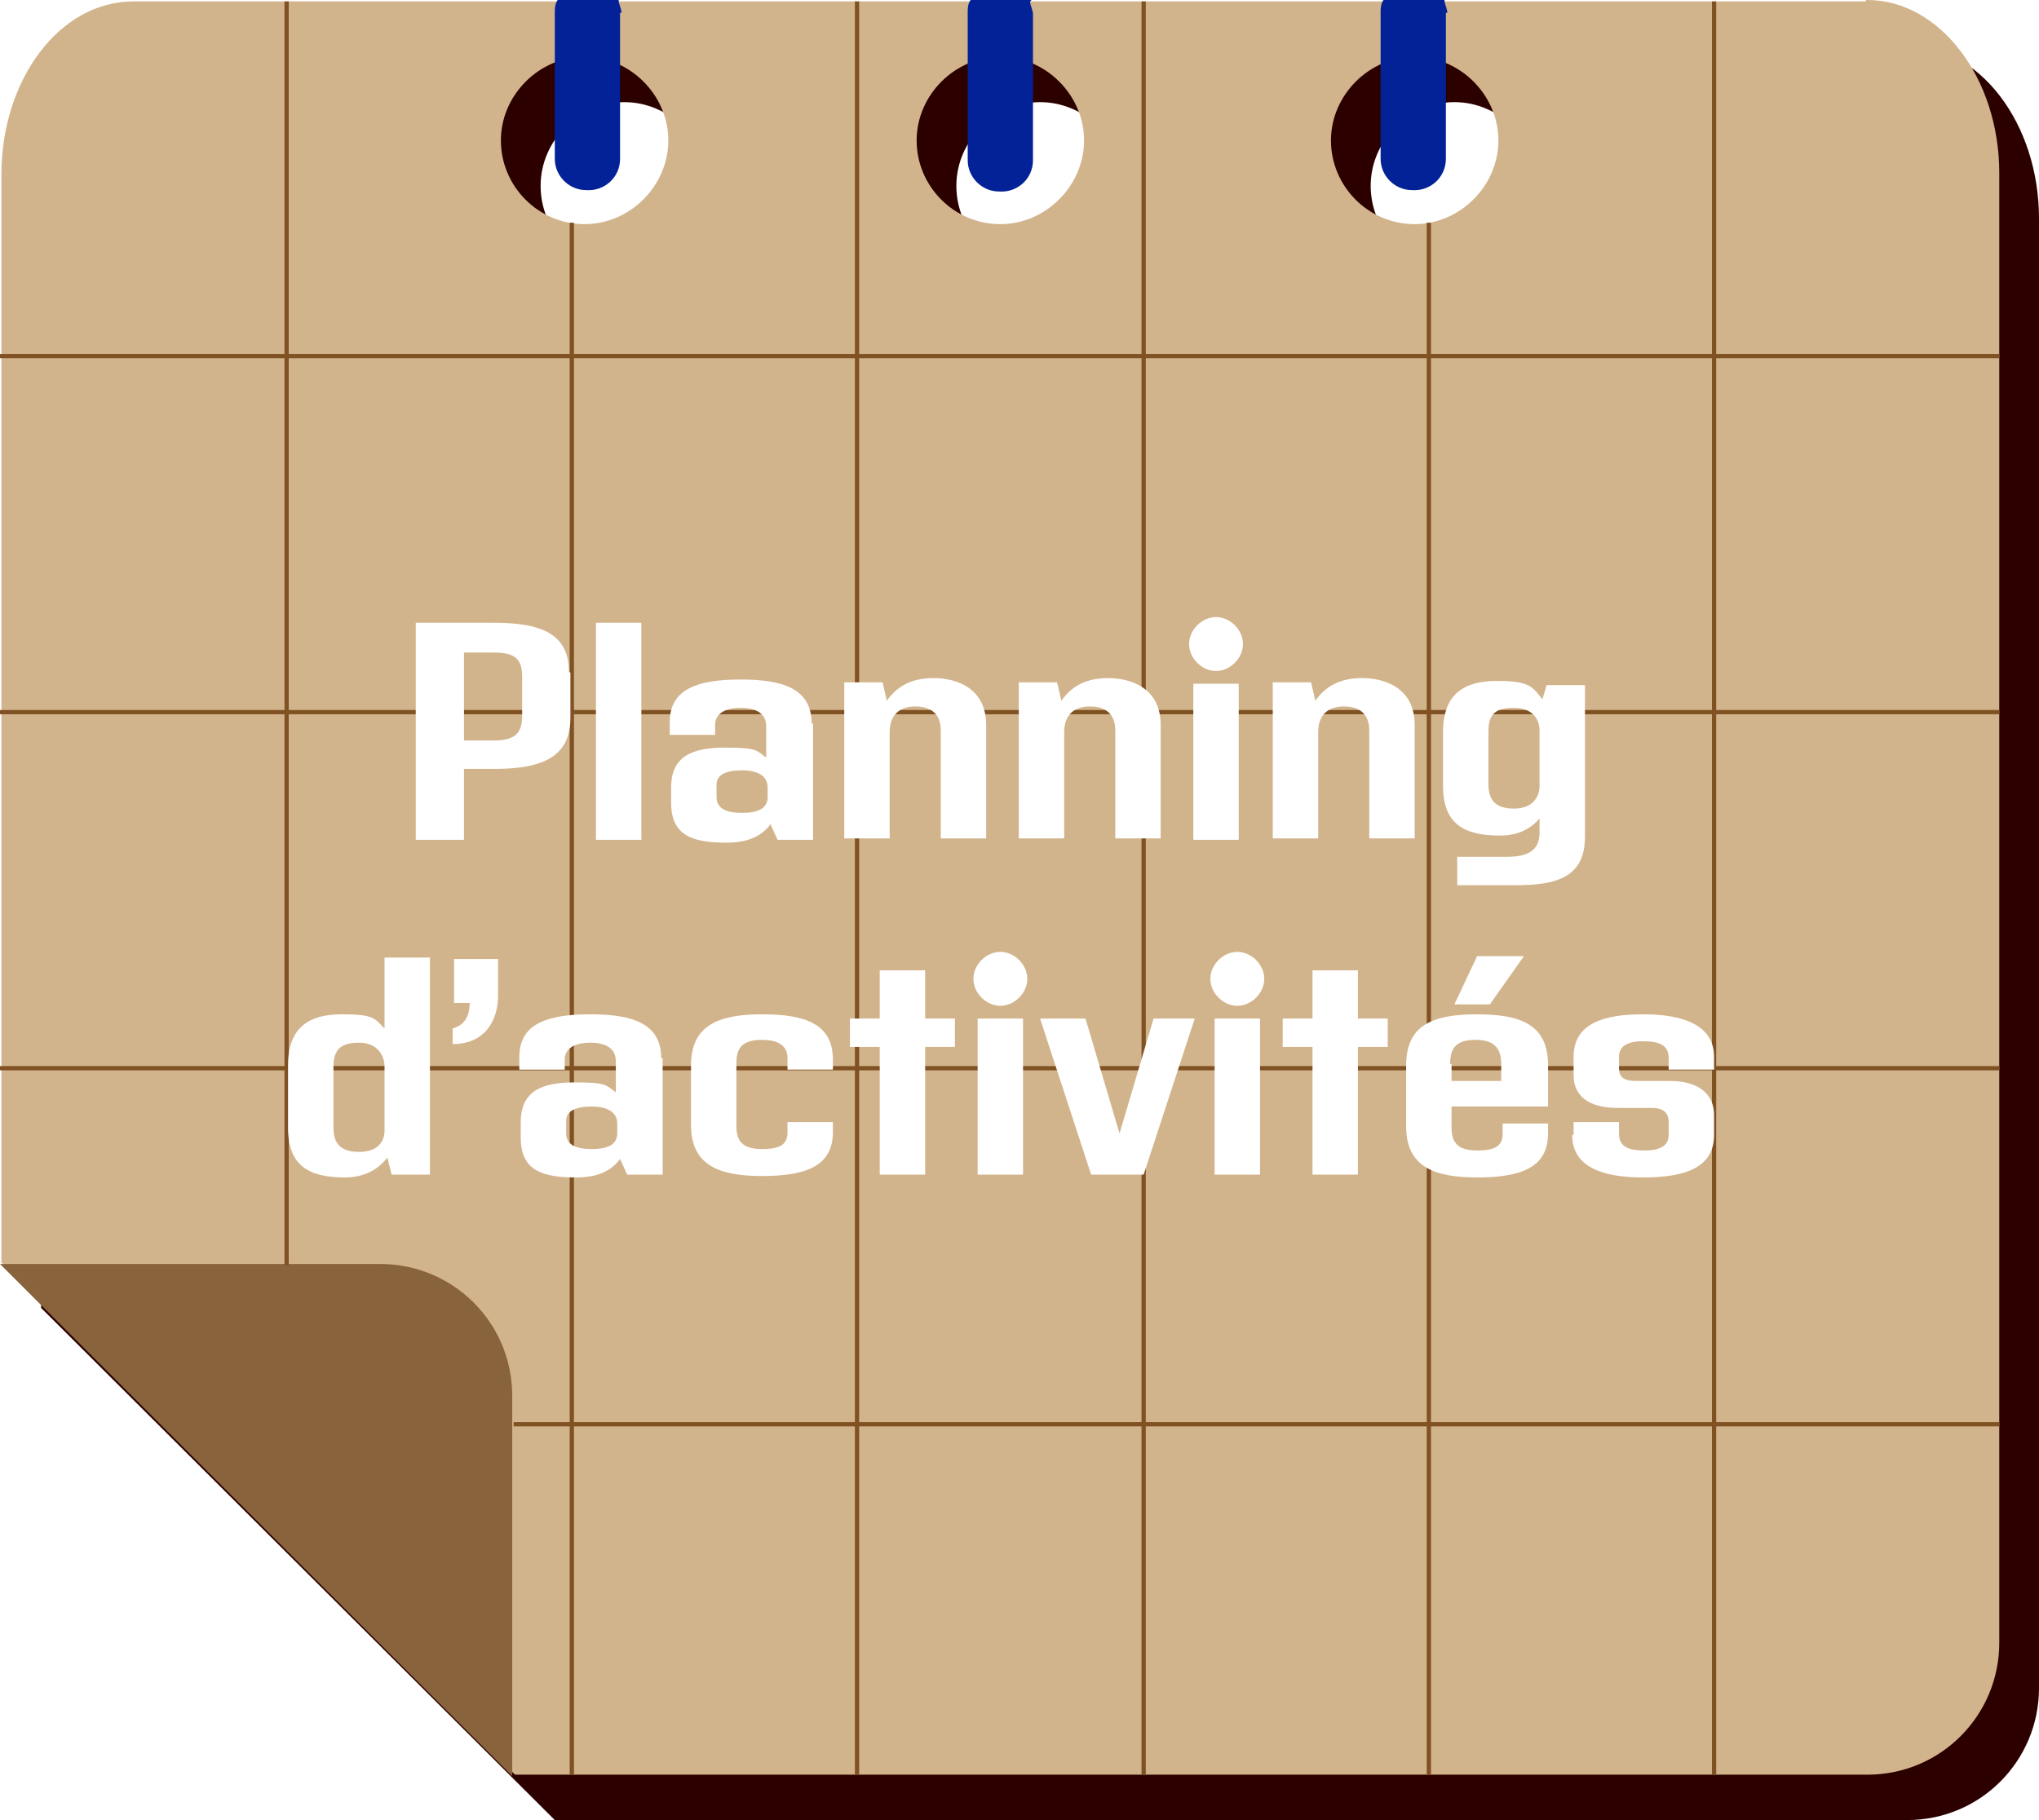 <svg xmlns="http://www.w3.org/2000/svg" xmlns:xlink="http://www.w3.org/1999/xlink" id="Layer_2" viewBox="0 0 143.7 128.3"><defs><style>      .st0 {        fill: #032297;      }      .st1 {        fill: tan;      }      .st2 {        fill: none;        stroke: #805122;        stroke-width: .3px;      }      .st3 {        fill: #89633b;      }      .st4 {        fill: #fff;      }      .st5 {        fill: #2d0000;      }    </style></defs><path class="st5" d="M134.3,3.3H12.2C7,3.3,2.9,8.8,2.9,15.5v76.7l36.2,36.1h95.3c5.2,0,9.3-4.2,9.3-9.3V15.4c0-6.7-4.2-12.2-9.3-12.2h-.1ZM44,19c-3.3,0-5.9-2.7-5.9-5.9s2.7-5.9,5.9-5.9,5.9,2.7,5.9,5.9-2.7,5.9-5.9,5.9ZM73.3,19c-3.3,0-5.9-2.7-5.9-5.9s2.7-5.9,5.9-5.9,5.9,2.7,5.9,5.9-2.7,5.9-5.9,5.9ZM102.5,19c-3.3,0-5.9-2.7-5.9-5.9s2.7-5.9,5.9-5.9,5.9,2.7,5.9,5.9-2.7,5.9-5.9,5.9Z"></path><path class="st1" d="M131.5.1H9.4C4.2.1.1,5.6.1,12.3v76.7l36.2,36.1h95.3c5.2,0,9.3-4.2,9.3-9.3V12.2C140.9,5.5,136.7,0,131.6,0h-.1ZM41.2,15.8c-3.3,0-5.9-2.7-5.9-5.9s2.7-5.9,5.9-5.9,5.9,2.7,5.9,5.9-2.7,5.9-5.9,5.9ZM70.5,15.8c-3.3,0-5.9-2.7-5.9-5.9s2.7-5.9,5.9-5.9,5.9,2.7,5.9,5.9-2.7,5.9-5.9,5.9ZM99.7,15.8c-3.3,0-5.9-2.7-5.9-5.9s2.7-5.9,5.9-5.9,5.9,2.7,5.9,5.9-2.7,5.9-5.9,5.9Z"></path><path id="Path_2" class="st3" d="M36.1,125.1v-26.7c0-5.2-4.2-9.3-9.3-9.3H0l36.1,36.1s0,0,0,0Z"></path><path id="Path_3" class="st0" d="M43.7.9v10.3c0,1.3-1.1,2.3-2.4,2.2-1.2,0-2.2-1-2.2-2.2V.9C39.1.6,39.1.3,39.3,0h4.3c0,.3.2.6.2.9h0Z"></path><path id="Path_4" class="st0" d="M72.6.1c0,.3.2.6.2.9v10.3c0,1.3-1.1,2.3-2.4,2.2-1.2,0-2.2-1-2.2-2.2V.9C68.2.6,68.2.3,68.4,0h4.3,0Z"></path><path id="Path_5" class="st0" d="M101.9.9v10.3c0,1.3-1.1,2.3-2.4,2.2-1.2,0-2.2-1-2.2-2.2V.9C97.3.6,97.3.3,97.5,0h4.3c0,.3.2.6.2.9h0Z"></path><path id="Path_276" class="st2" d="M20.2.1v89.1"></path><path id="Path_277" class="st2" d="M40.3,15.7v109.4"></path><path id="Path_278" class="st2" d="M60.4.1v125"></path><path id="Path_279" class="st2" d="M80.6.1v125"></path><path id="Path_280" class="st2" d="M100.7,15.7v109.4"></path><path id="Path_281" class="st2" d="M120.8.1v125"></path><path id="Path_282" class="st2" d="M0,25.1h140.9"></path><path id="Path_283" class="st2" d="M0,50.2h140.9"></path><path id="Path_284" class="st2" d="M0,75.3h140.9"></path><path id="Path_285" class="st2" d="M36.2,100.4h104.7"></path><image width="173" height="112" transform="translate(-16 7.3)"></image><g><path class="st4" d="M40.2,47.4v3.2c0,2.7-1.9,3.6-5.3,3.6h-2.2v5h-3.4v-15.3h5.5c3.4,0,5.3.8,5.3,3.5h0ZM36.8,47.8c0-1.2-.3-1.8-2-1.8h-2.1v6.2h2.1c1.7,0,2-.7,2-1.8v-2.6h0Z"></path><path class="st4" d="M42,43.9h3.2v15.3h-3.2v-15.3Z"></path><path class="st4" d="M57.3,51v8.2h-2.5l-.5-1.1c-.6.8-1.5,1.3-3.1,1.3-2.4,0-3.9-.5-3.9-2.8v-1.1c0-2.2,1.5-2.8,3.8-2.8s2.2.2,2.9.7v-2.2c0-.9-.7-1.3-1.8-1.3s-1.8.4-1.8,1.2v.7h-3.2v-.9c0-2.4,2.1-3,5-3s5,.6,5,3.1c0,0,0,0,0,0ZM54.1,56.3v-.8c0-.8-.7-1.2-1.8-1.2s-1.8.3-1.8,1v.9c0,.8.7,1.1,1.8,1.1s1.8-.3,1.8-1.1h0Z"></path><path class="st4" d="M69.5,51.1v8h-3.2v-7.6c0-1.2-.7-1.7-1.8-1.7s-1.8.6-1.8,1.8v7.5h-3.2v-11h2.7l.3,1.3c.7-1,1.7-1.6,3.3-1.6s3.7.7,3.7,3.3h0Z"></path><path class="st4" d="M81.8,51.1v8h-3.2v-7.6c0-1.2-.7-1.7-1.8-1.7s-1.8.6-1.8,1.8v7.5h-3.2v-11h2.7l.3,1.3c.7-1,1.7-1.6,3.3-1.6s3.7.7,3.7,3.3h0Z"></path><path class="st4" d="M83.8,45.4c0-1,.9-1.9,1.9-1.9s1.9.9,1.9,1.9-.9,1.9-1.9,1.9-1.9-.9-1.9-1.9ZM84.1,48.2h3.2v11h-3.2v-11Z"></path><path class="st4" d="M99.7,51.1v8h-3.2v-7.6c0-1.2-.7-1.7-1.8-1.7s-1.8.6-1.8,1.8v7.5h-3.2v-11h2.7l.3,1.3c.7-1,1.7-1.6,3.3-1.6s3.7.7,3.7,3.3h0Z"></path><path class="st4" d="M111.7,48.2v10.8c0,2.9-2.1,3.4-4.9,3.4h-4.1v-2h3.5c1.4,0,2.3-.4,2.3-1.7v-1c-.7.8-1.6,1.2-2.8,1.2-2.5,0-4-.8-4-3.5v-3.8c0-2.7,1.5-3.6,3.8-3.6s2.5.4,3.2,1.3l.3-1h2.7ZM108.5,55.3v-3.8c0-.7-.4-1.6-1.8-1.6s-1.8.5-1.8,1.7v3.7c0,1.1.5,1.7,1.8,1.7s1.8-.8,1.8-1.6h0Z"></path><path class="st4" d="M30.3,67.5v15.3h-2.7l-.3-1.2c-.7.9-1.7,1.4-3,1.4-2.5,0-4-.8-4-3.5v-4.4c0-2.7,1.5-3.6,3.8-3.6s2.3.3,3,1v-5s3.2,0,3.2,0ZM27.1,79.6v-4.4c0-.8-.5-1.7-1.8-1.7s-1.8.5-1.8,1.7v4.3c0,1.1.5,1.7,1.8,1.7s1.8-.7,1.8-1.5h0Z"></path><path class="st4" d="M31.9,72.5c.7-.2,1.2-.7,1.2-1.8h-1.1v-3.1h3.1v2.6c0,1.7-.9,3.4-3.2,3.4,0,0,0-1.1,0-1.1Z"></path><path class="st4" d="M46.7,74.6v8.2h-2.5l-.5-1.1c-.6.8-1.5,1.3-3.1,1.3-2.4,0-3.9-.5-3.9-2.8v-1.1c0-2.2,1.5-2.8,3.8-2.8s2.2.2,2.9.7v-2.2c0-.9-.7-1.3-1.8-1.3s-1.8.4-1.8,1.2v.7h-3.2v-.9c0-2.4,2.1-3,5-3s5,.6,5,3.1h0ZM43.5,80v-.8c0-.8-.7-1.2-1.8-1.2s-1.8.3-1.8,1v.9c0,.8.7,1.1,1.8,1.1s1.8-.3,1.8-1.1h0Z"></path><path class="st4" d="M48.7,79.4v-4.3c0-2.8,1.9-3.6,5-3.6s5,.7,5,3.2v.7h-3.2v-.8c0-.7-.4-1.3-1.8-1.3s-1.8.6-1.8,1.6v4.5c0,1,.4,1.6,1.8,1.6s1.8-.4,1.8-1.2v-.7h3.2v.7c0,2.4-1.9,3.1-5,3.1s-5-.8-5-3.6h0Z"></path><path class="st4" d="M67.3,73.8h-2.1v9h-3.2v-9h-2.1v-2h2.1v-3.4h3.2v3.4h2.1v2Z"></path><path class="st4" d="M68.6,69c0-1,.9-1.9,1.9-1.9s1.9.9,1.9,1.9-.9,1.9-1.9,1.9-1.9-.9-1.9-1.9ZM68.9,71.8h3.2v11h-3.2v-11Z"></path><path class="st4" d="M84.2,71.8l-3.6,11h-3.7l-3.6-11h3.2l2.4,8.1,2.4-8.1s2.9,0,2.9,0Z"></path><path class="st4" d="M85.3,69c0-1,.9-1.9,1.9-1.9s1.9.9,1.9,1.9-.9,1.9-1.9,1.9-1.9-.9-1.9-1.9ZM85.6,71.8h3.2v11h-3.2v-11Z"></path><path class="st4" d="M97.8,73.8h-2.1v9h-3.2v-9h-2.1v-2h2.1v-3.4h3.2v3.4h2.1v2Z"></path><path class="st4" d="M102.3,78v1.5c0,1,.4,1.6,1.8,1.6s1.8-.4,1.8-1.2v-.7h3.2v.7c0,2.4-1.9,3.1-5,3.1s-5-.8-5-3.6v-4.3c0-2.8,1.8-3.6,5-3.6s5,.8,5,3.6v2.9h-6.8ZM102.3,75v1.2h3.5v-1.2c0-1-.4-1.7-1.8-1.7s-1.8.6-1.8,1.7h.1ZM105,70.8h-2.5l1.6-3.4h3.3l-2.4,3.4Z"></path><path class="st4" d="M110.9,80v-.9h3.2v.8c0,.9.6,1.2,1.8,1.2s1.7-.4,1.7-1.1v-.9c0-.6-.3-1-1.2-1h-2.4c-2.1,0-3.1-.9-3.1-2.3v-1.3c0-2.4,2.2-3,4.9-3s5,.7,5,3v.9h-3.2v-.8c0-.9-.6-1.2-1.8-1.2s-1.7.4-1.7,1.1v.8c0,.6.3.9,1.2.9h2.4c2.1,0,3.1,1,3.1,2.4v1.4c0,2.4-2.2,3-5,3s-5-.7-5-3h0Z"></path></g></svg>